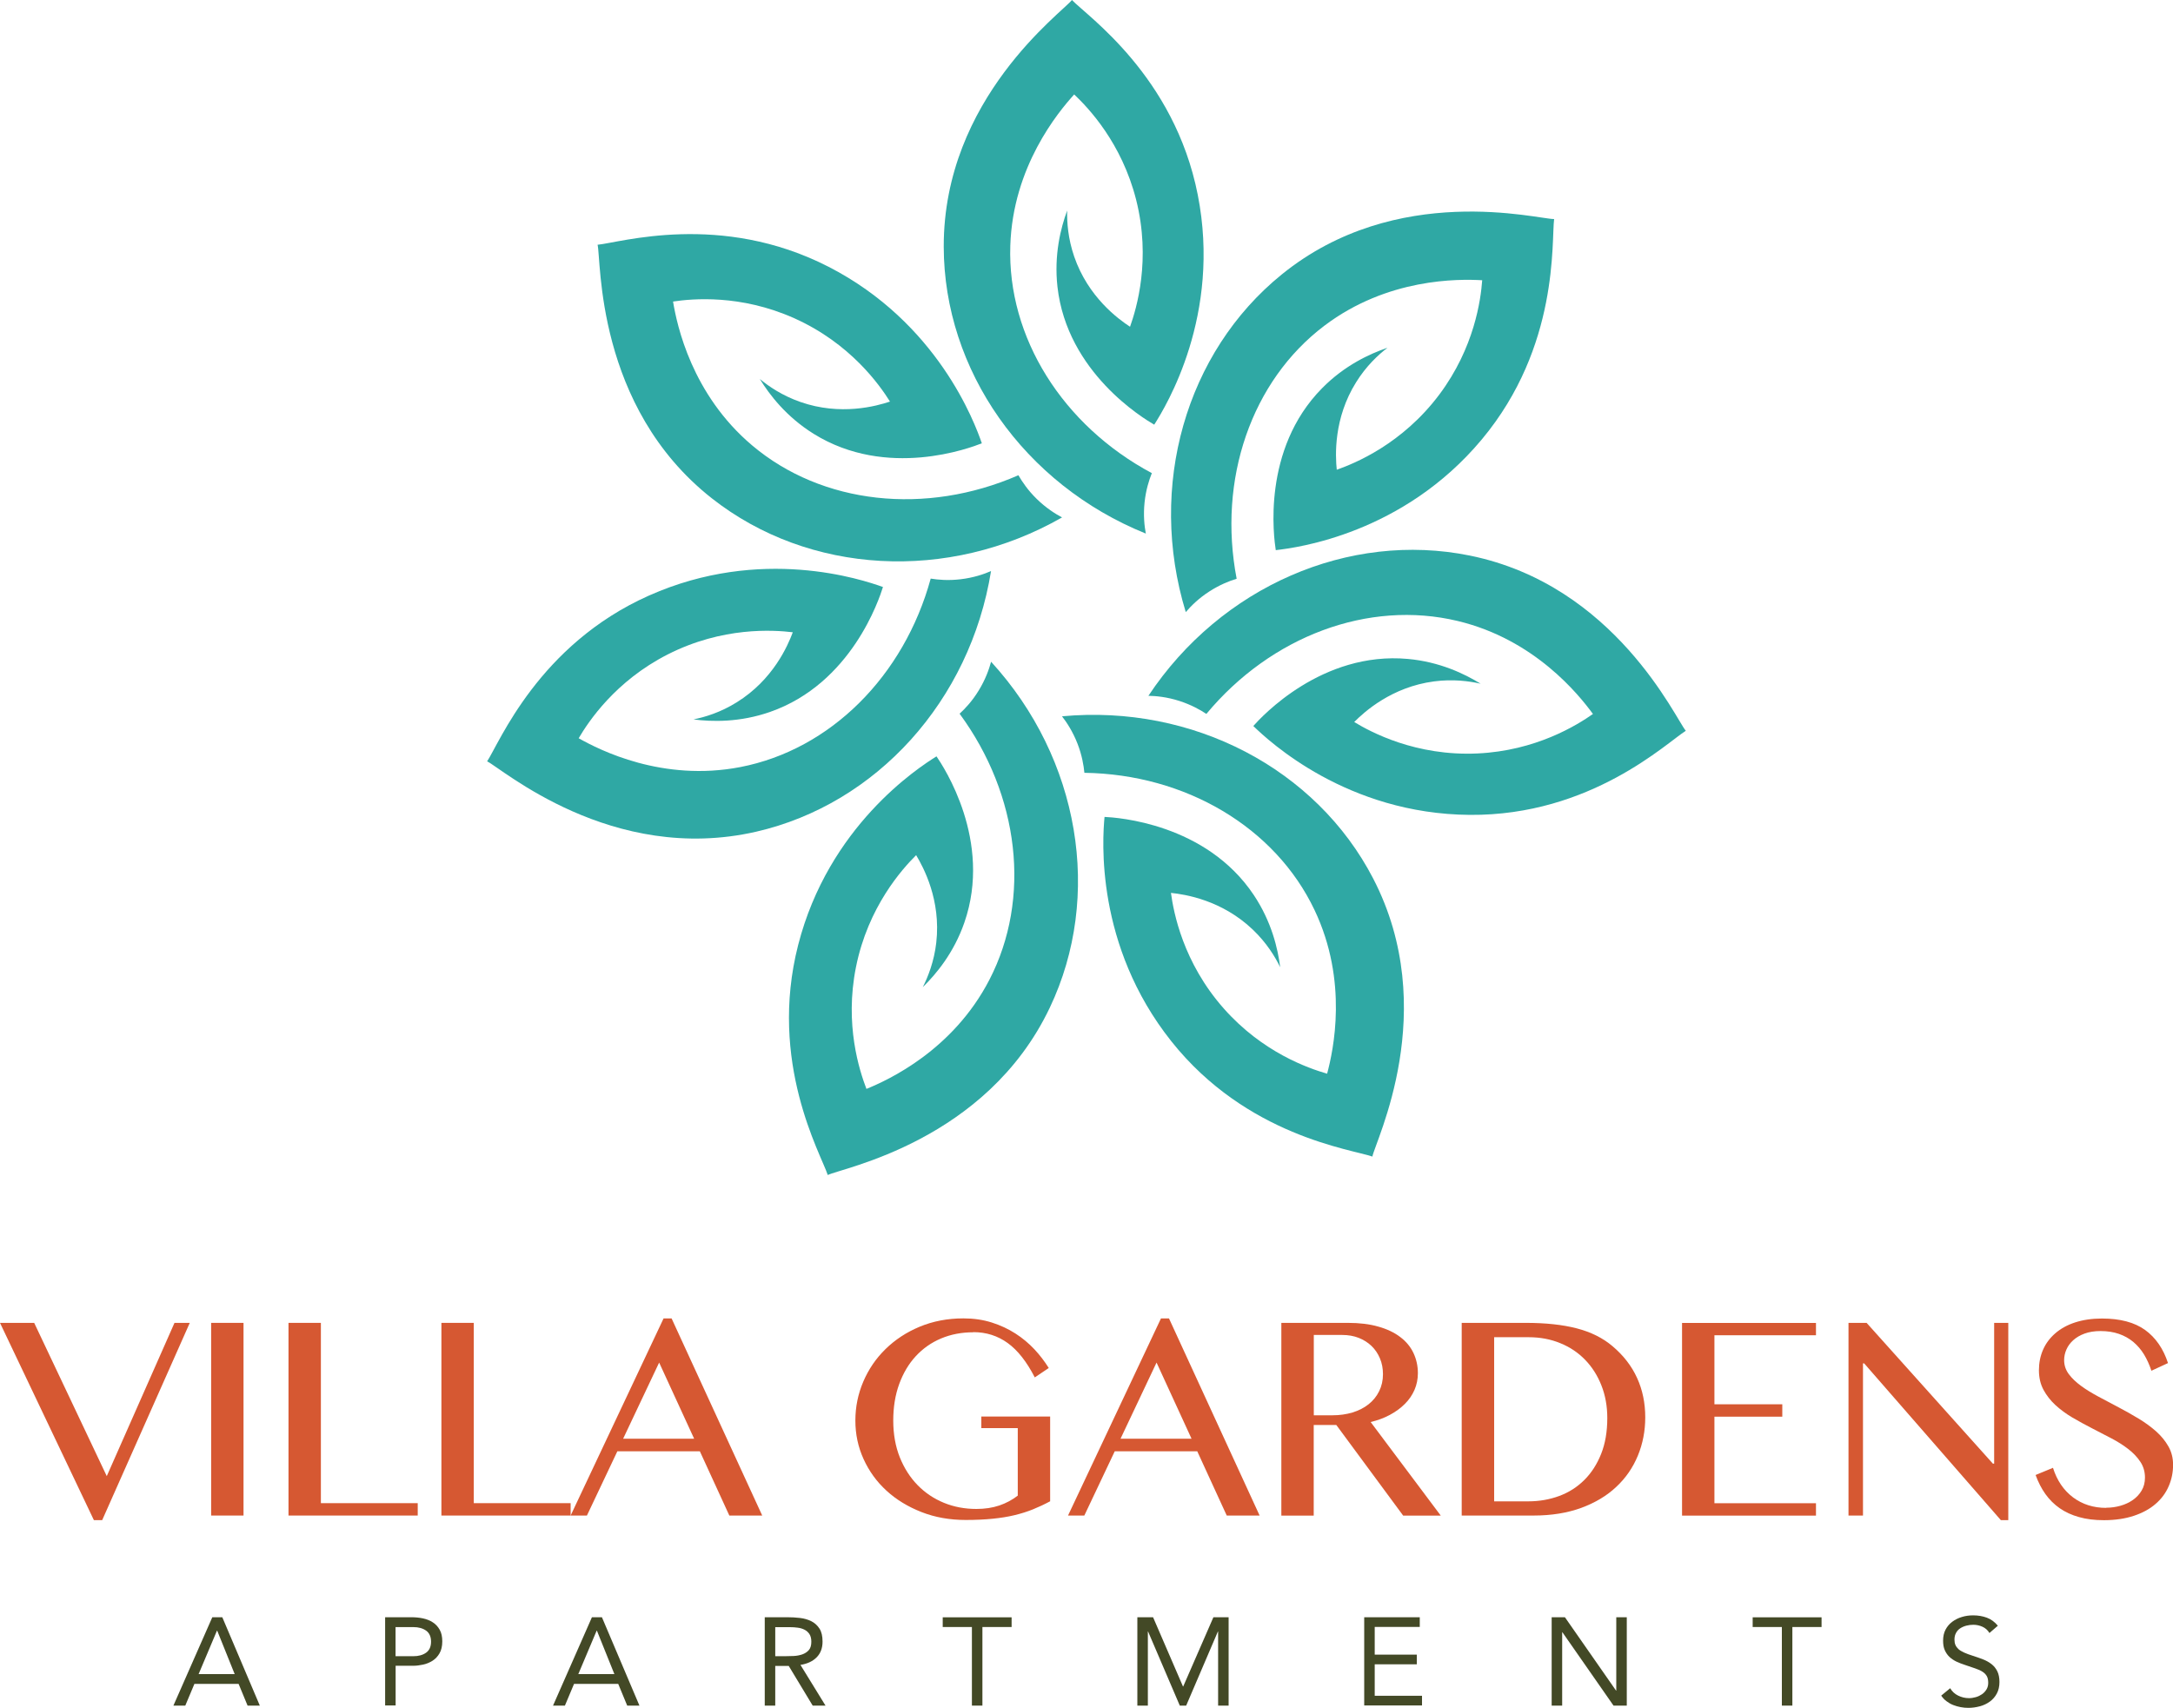 <?xml version="1.0" encoding="UTF-8"?>
<svg id="logos" xmlns="http://www.w3.org/2000/svg" viewBox="0 0 300 235.78">
  <defs>
    <style>
      .cls-1 {
        fill: #2fa8a4;
      }

      .cls-2 {
        fill: #d65832;
      }

      .cls-3 {
        fill: #434926;
      }
    </style>
  </defs>
  <g>
    <path class="cls-1" d="M158.18,73.66c-16.82-6.79-27.86-22.56-27.89-39.59-.04-20.5,16.42-32.4,17.7-34.07,2.12,2.23,14.13,10.48,17.37,26.89,3.28,16.61-4.37,29.17-6.01,31.74-1.48-.86-12.03-7.19-13.36-19.04-.49-4.41.45-8.11,1.34-10.52-.04,1.63.12,3.87.97,6.35,1.92,5.58,6.07,8.62,7.71,9.69.9-2.52,2.93-9.28.84-17.54-1.99-7.84-6.58-12.67-8.55-14.53-2.23,2.46-8.47,9.97-8.82,20.88-.42,12.65,7.23,24.82,19.54,31.4-.39.97-.82,2.33-1,4.01-.19,1.78-.03,3.28.17,4.34Z"/>
    <path class="cls-1" d="M136.82,78.84c-2.89,17.91-15.82,32.17-32.42,35.98-19.98,4.58-35.24-8.83-37.15-9.71,1.7-2.56,7.08-16.1,22.37-22.9,15.47-6.88,29.41-2.2,32.28-1.17-.51,1.63-4.34,13.33-15.6,17.25-4.19,1.46-8.01,1.36-10.56,1.03,1.59-.32,3.74-.97,5.97-2.36,5.02-3.11,7.06-7.83,7.74-9.67-2.66-.32-9.69-.8-17.29,3.07-7.21,3.68-10.9,9.23-12.27,11.56,2.89,1.63,11.59,6.05,22.31,3.98,12.43-2.4,22.6-12.55,26.29-26.02,1.03.17,2.45.29,4.13.09,1.78-.21,3.21-.7,4.2-1.13Z"/>
    <path class="cls-1" d="M158.54,96.07c10.03-15.11,27.7-22.76,44.38-19.37,20.09,4.08,28.44,22.6,29.82,24.19-2.61,1.62-13.1,11.74-29.83,11.61-16.93-.13-27.69-10.14-29.88-12.27,1.14-1.28,9.46-10.34,21.34-9.26,4.41.4,7.85,2.07,10.04,3.42-1.58-.36-3.81-.66-6.41-.32-5.86.76-9.66,4.22-11.04,5.61,2.29,1.39,8.5,4.73,17.01,4.34,8.08-.37,13.74-3.9,15.95-5.45-1.96-2.68-8.06-10.3-18.68-12.84-12.31-2.95-25.76,2.09-34.69,12.83-.87-.58-2.12-1.27-3.73-1.79-1.71-.55-3.21-.69-4.29-.71Z"/>
    <path class="cls-1" d="M136.83,91.36c12.25,13.38,15.42,32.36,8.11,47.74-8.8,18.51-28.78,22.16-30.66,23.12-.95-2.92-8.24-15.54-4.09-31.75,4.2-16.4,16.51-24.44,19.1-26.05.97,1.41,7.76,11.67,3.85,22.94-1.45,4.19-3.9,7.12-5.74,8.92.73-1.45,1.56-3.54,1.86-6.15.67-5.87-1.77-10.39-2.78-12.07-1.9,1.89-6.64,7.11-8.31,15.47-1.59,7.93.48,14.27,1.45,16.8,3.07-1.25,11.93-5.34,16.96-15.04,5.83-11.24,4.17-25.51-4.1-36.76.77-.7,1.75-1.75,2.63-3.19.94-1.53,1.44-2.95,1.72-3.99Z"/>
    <path class="cls-1" d="M146.63,98.89c18.06-1.68,35.1,7.26,42.94,22.38,9.44,18.2.27,36.33-.1,38.4-2.9-1.01-17.36-2.83-27.77-15.93-10.53-13.25-9.5-27.92-9.21-30.96,1.71.08,13.99.87,20.61,10.79,2.46,3.69,3.32,7.41,3.64,9.96-.71-1.46-1.88-3.38-3.78-5.19-4.27-4.08-9.35-4.87-11.3-5.07.36,2.66,1.65,9.59,7.3,15.97,5.36,6.06,11.66,8.24,14.26,8.99.86-3.21,2.95-12.74-1.74-22.6-5.43-11.43-17.81-18.74-31.77-18.94-.1-1.04-.34-2.45-.95-4.02-.65-1.67-1.48-2.93-2.14-3.78Z"/>
    <path class="cls-1" d="M163.7,84.49c-5.3-17.35.01-35.85,13.23-46.58,15.91-12.92,35.52-7.61,37.63-7.67-.4,3.05.74,17.57-9.98,30.42-10.85,13-25.42,14.95-28.45,15.29-.26-1.69-1.98-13.88,6.4-22.36,3.11-3.16,6.59-4.75,9.02-5.58-1.29.99-2.93,2.52-4.32,4.75-3.13,5-2.88,10.14-2.68,12.09,2.53-.89,9.05-3.56,14.16-10.38,4.85-6.48,5.72-13.09,5.92-15.78-3.31-.19-13.07-.31-21.78,6.27-10.1,7.63-14.75,21.23-12.12,34.94-1,.3-2.33.83-3.75,1.74-1.51.97-2.57,2.04-3.27,2.86Z"/>
    <path class="cls-1" d="M146.63,71.43c-15.75,9-34.97,7.89-48.35-2.63-16.11-12.67-15.26-32.97-15.78-35.01,3.06-.28,16.98-4.6,31.87,3.03,15.07,7.72,20.19,21.5,21.18,24.38-1.59.63-13.1,4.99-23.22-1.31-3.76-2.34-6.09-5.38-7.43-7.57,1.25,1.04,3.11,2.3,5.59,3.17,5.57,1.95,10.52.57,12.38-.05-1.42-2.27-5.47-8.05-13.25-11.52-7.39-3.3-14.03-2.69-16.7-2.29.54,3.28,2.58,12.82,10.92,19.86,9.67,8.16,23.96,9.7,36.76,4.12.52.9,1.32,2.09,2.53,3.27,1.28,1.25,2.56,2.06,3.51,2.56Z"/>
  </g>
  <g>
    <path class="cls-2" d="M4.72,182.63l10.02,21.16,9.35-21.16h2.11l-12.09,27.23h-1.15L0,182.63h4.72Z"/>
    <path class="cls-2" d="M29.15,182.63h4.47v26.6h-4.47v-26.6Z"/>
    <path class="cls-2" d="M39.83,182.63h4.47v24.89h13.37v1.71h-17.84v-26.6Z"/>
    <path class="cls-2" d="M60.94,182.63h4.47v24.89h13.37v1.71h-17.84v-26.6Z"/>
    <path class="cls-2" d="M92.72,182.02l12.51,27.21h-4.54l-4.07-8.87h-11.39l-4.2,8.87h-2.25l12.83-27.21h1.1ZM86.03,198.62h9.8l-4.83-10.51-4.97,10.51Z"/>
    <path class="cls-2" d="M134.37,183.93c-1.6,0-3.08.28-4.44.85-1.36.57-2.52,1.39-3.5,2.45-.98,1.06-1.74,2.35-2.29,3.85-.55,1.51-.82,3.19-.82,5.04s.3,3.56.9,5.06c.6,1.5,1.42,2.78,2.45,3.84,1.03,1.06,2.25,1.88,3.64,2.45s2.89.85,4.49.85c1.17,0,2.22-.16,3.17-.48.94-.32,1.79-.78,2.54-1.36v-9.32h-5.03v-1.6h9.5v11.7c-.78.42-1.57.79-2.36,1.11-.79.32-1.65.59-2.56.81-.91.22-1.92.38-3.01.49-1.09.11-2.34.17-3.73.17-2.2,0-4.24-.36-6.1-1.09-1.86-.73-3.48-1.71-4.83-2.95-1.36-1.24-2.41-2.7-3.17-4.37s-1.13-3.44-1.13-5.31.36-3.66,1.09-5.37c.73-1.71,1.75-3.21,3.07-4.5,1.32-1.29,2.89-2.33,4.72-3.09,1.83-.76,3.84-1.15,6.04-1.15,1.41,0,2.71.19,3.91.57,1.2.38,2.29.89,3.27,1.52.98.63,1.85,1.36,2.62,2.18s1.42,1.69,1.98,2.58l-1.93,1.3c-1.11-2.16-2.35-3.74-3.73-4.74-1.38-1-2.96-1.51-4.74-1.51Z"/>
    <path class="cls-2" d="M161.39,182.02l12.51,27.21h-4.54l-4.07-8.87h-11.39l-4.2,8.87h-2.25l12.83-27.21h1.1ZM154.7,198.62h9.8l-4.83-10.51-4.97,10.51Z"/>
    <path class="cls-2" d="M176.9,182.63h9.19c1.6,0,3.01.17,4.21.52,1.21.34,2.21.82,3.02,1.44.81.61,1.42,1.35,1.82,2.2.4.85.61,1.78.61,2.79,0,.82-.16,1.6-.47,2.31s-.76,1.37-1.34,1.94c-.58.58-1.27,1.08-2.07,1.51-.8.43-1.68.75-2.64.98l9.68,12.92h-5.19l-9.23-12.51h-3.12v12.51h-4.47v-26.6ZM181.38,195.39h2.56c1,0,1.93-.13,2.79-.39.85-.26,1.59-.64,2.21-1.13.62-.49,1.11-1.09,1.46-1.8.35-.7.53-1.49.53-2.36,0-.79-.14-1.52-.42-2.18-.28-.66-.66-1.23-1.16-1.71s-1.09-.85-1.77-1.12c-.69-.27-1.45-.4-2.27-.4h-3.93v11.1Z"/>
    <path class="cls-2" d="M201.81,182.63h8.83c2.74,0,5.09.25,7.05.76,1.96.51,3.6,1.33,4.92,2.45,1.51,1.27,2.65,2.74,3.4,4.39.76,1.66,1.13,3.47,1.13,5.45,0,1.87-.34,3.63-1.02,5.28-.68,1.65-1.67,3.09-2.98,4.31-1.3,1.23-2.91,2.19-4.83,2.9-1.92.7-4.11,1.06-6.58,1.06h-9.93v-26.6ZM206.28,207.27h4.72c1.51,0,2.93-.25,4.26-.74,1.33-.49,2.48-1.23,3.46-2.2.98-.97,1.76-2.18,2.33-3.61.57-1.43.85-3.08.85-4.95,0-1.63-.27-3.13-.81-4.5-.54-1.37-1.29-2.55-2.25-3.54-.96-.99-2.1-1.76-3.44-2.3-1.33-.55-2.79-.82-4.36-.82h-4.76v22.67Z"/>
    <path class="cls-2" d="M250.71,182.63v1.71h-14.02v9.53h9.37v1.71h-9.37v11.95h14.02v1.71h-18.49v-26.6h18.49Z"/>
    <path class="cls-2" d="M255.21,182.63h2.49l17.43,19.43h.18v-19.43h1.95v27.23h-1.03l-18.87-21.64h-.16v21.01h-2v-26.6Z"/>
    <path class="cls-2" d="M290.79,208.15c.66,0,1.31-.09,1.95-.27.64-.18,1.22-.45,1.72-.8.5-.35.91-.79,1.21-1.3.31-.52.46-1.11.46-1.79,0-.81-.21-1.53-.63-2.17-.42-.64-.97-1.22-1.65-1.75-.68-.53-1.46-1.03-2.34-1.49-.88-.46-1.77-.93-2.7-1.4-.92-.47-1.82-.97-2.7-1.48-.88-.52-1.65-1.09-2.34-1.72-.68-.63-1.23-1.33-1.65-2.11-.42-.78-.63-1.68-.63-2.7s.19-1.96.57-2.83c.38-.87.94-1.62,1.69-2.27.74-.64,1.65-1.15,2.73-1.5s2.31-.54,3.71-.54c2.52,0,4.5.53,5.96,1.58,1.46,1.06,2.51,2.58,3.16,4.57l-2.29,1.06c-.27-.82-.61-1.57-1.02-2.25-.41-.67-.91-1.25-1.48-1.73-.58-.48-1.24-.85-1.99-1.11-.75-.26-1.6-.39-2.54-.39-.84,0-1.57.12-2.2.35-.63.23-1.15.54-1.57.92-.42.38-.73.81-.94,1.29-.21.48-.31.97-.31,1.46,0,.7.21,1.34.64,1.92s1,1.12,1.71,1.64,1.52,1.01,2.42,1.49,1.82.97,2.75,1.46c.94.49,1.85,1.01,2.75,1.55.9.54,1.7,1.13,2.42,1.76.71.64,1.28,1.33,1.71,2.09.43.76.64,1.6.64,2.53,0,1.05-.2,2.04-.61,2.97-.4.93-1,1.74-1.8,2.43-.79.69-1.79,1.24-2.99,1.64-1.2.4-2.58.61-4.16.61-1.27,0-2.42-.14-3.43-.43-1.01-.28-1.9-.69-2.66-1.22-.76-.53-1.42-1.18-1.97-1.95-.55-.77-1-1.65-1.36-2.64l2.4-.99c.55,1.75,1.48,3.11,2.77,4.08,1.3.97,2.82,1.45,4.57,1.45Z"/>
  </g>
  <g>
    <path class="cls-3" d="M29.33,223.27h1.36l5.18,12.2h-1.69l-1.24-3h-6.1l-1.26,3h-1.64l5.37-12.2ZM29.98,225.13h-.03l-2.53,5.99h4.98l-2.41-5.99Z"/>
    <path class="cls-3" d="M53.17,223.27h3.62c.56,0,1.1.05,1.61.16.51.11.96.29,1.36.55.4.26.71.6.95,1.03.24.43.35.96.35,1.59,0,.67-.13,1.22-.38,1.65-.25.44-.58.78-.97,1.03-.4.25-.83.43-1.3.53-.47.1-.92.16-1.34.16h-2.45v5.48h-1.45v-12.2ZM54.61,228.65h2.45c.72,0,1.31-.16,1.77-.49s.68-.84.68-1.52-.23-1.2-.68-1.52-1.04-.49-1.77-.49h-2.45v4.03Z"/>
    <path class="cls-3" d="M81.74,223.27h1.36l5.18,12.2h-1.69l-1.24-3h-6.1l-1.26,3h-1.64l5.37-12.2ZM82.4,225.13h-.03l-2.53,5.99h4.98l-2.41-5.99Z"/>
    <path class="cls-3" d="M105.58,223.27h3.12c.59,0,1.17.03,1.75.1.58.07,1.1.22,1.56.45.46.23.83.57,1.12,1.01.29.44.43,1.04.43,1.8,0,.9-.27,1.62-.81,2.17-.54.55-1.29.9-2.24,1.05l3.46,5.62h-1.77l-3.31-5.48h-1.86v5.48h-1.45v-12.2ZM107.03,228.65h1.29c.4,0,.82-.01,1.25-.03.43-.02.83-.1,1.19-.22.36-.13.66-.32.9-.59.24-.27.35-.66.35-1.16,0-.44-.09-.79-.26-1.05-.17-.26-.4-.47-.68-.61-.28-.14-.6-.24-.95-.28-.35-.05-.7-.07-1.06-.07h-2.03v4.03Z"/>
    <path class="cls-3" d="M139.66,224.62h-4.03v10.85h-1.45v-10.85h-4.03v-1.34h9.51v1.34Z"/>
    <path class="cls-3" d="M157.04,223.27h2.15l4.13,9.56h.03l4.17-9.56h2.1v12.2h-1.45v-10.23h-.03l-4.38,10.23h-.88l-4.38-10.23h-.03v10.23h-1.45v-12.2Z"/>
    <path class="cls-3" d="M188.34,223.27h7.67v1.34h-6.22v3.82h5.81v1.34h-5.81v4.34h6.53v1.34h-7.98v-12.2Z"/>
    <path class="cls-3" d="M214.22,223.27h1.83l7.06,10.13h.03v-10.13h1.45v12.2h-1.83l-7.06-10.13h-.03v10.13h-1.45v-12.2Z"/>
    <path class="cls-3" d="M251.48,224.62h-4.03v10.85h-1.45v-10.85h-4.03v-1.34h9.51v1.34Z"/>
    <path class="cls-3" d="M274.65,225.43c-.24-.39-.56-.67-.96-.85s-.82-.27-1.26-.27c-.32,0-.64.04-.95.12-.31.08-.59.2-.84.36-.25.16-.45.37-.59.64-.15.26-.22.57-.22.93,0,.28.04.52.13.73.09.21.23.4.42.58.19.17.46.33.79.48s.74.3,1.22.45c.47.15.93.31,1.37.48.44.17.83.39,1.17.65.34.26.61.59.81.99.2.4.3.89.3,1.49s-.12,1.14-.36,1.59c-.24.45-.56.82-.96,1.11-.4.29-.85.51-1.37.65-.52.14-1.05.22-1.6.22-.36,0-.71-.03-1.07-.1s-.7-.16-1.02-.29c-.33-.13-.63-.3-.92-.52-.29-.21-.53-.47-.74-.78l1.24-1.02c.26.45.63.79,1.1,1.02.47.23.97.35,1.5.35.31,0,.62-.05.94-.14.32-.09.6-.23.85-.4s.46-.4.62-.66c.16-.26.24-.57.24-.91,0-.38-.06-.69-.19-.92-.13-.23-.32-.44-.59-.61-.26-.17-.6-.33-1-.46s-.87-.3-1.41-.48c-.44-.14-.84-.3-1.21-.47-.37-.18-.69-.4-.96-.65-.27-.26-.48-.57-.64-.93s-.23-.79-.23-1.3c0-.59.11-1.1.34-1.53.23-.44.54-.8.93-1.09s.83-.51,1.33-.66c.49-.15,1.01-.22,1.55-.22.69,0,1.32.11,1.89.32.57.21,1.08.58,1.52,1.11l-1.19,1.03Z"/>
  </g>
</svg>
